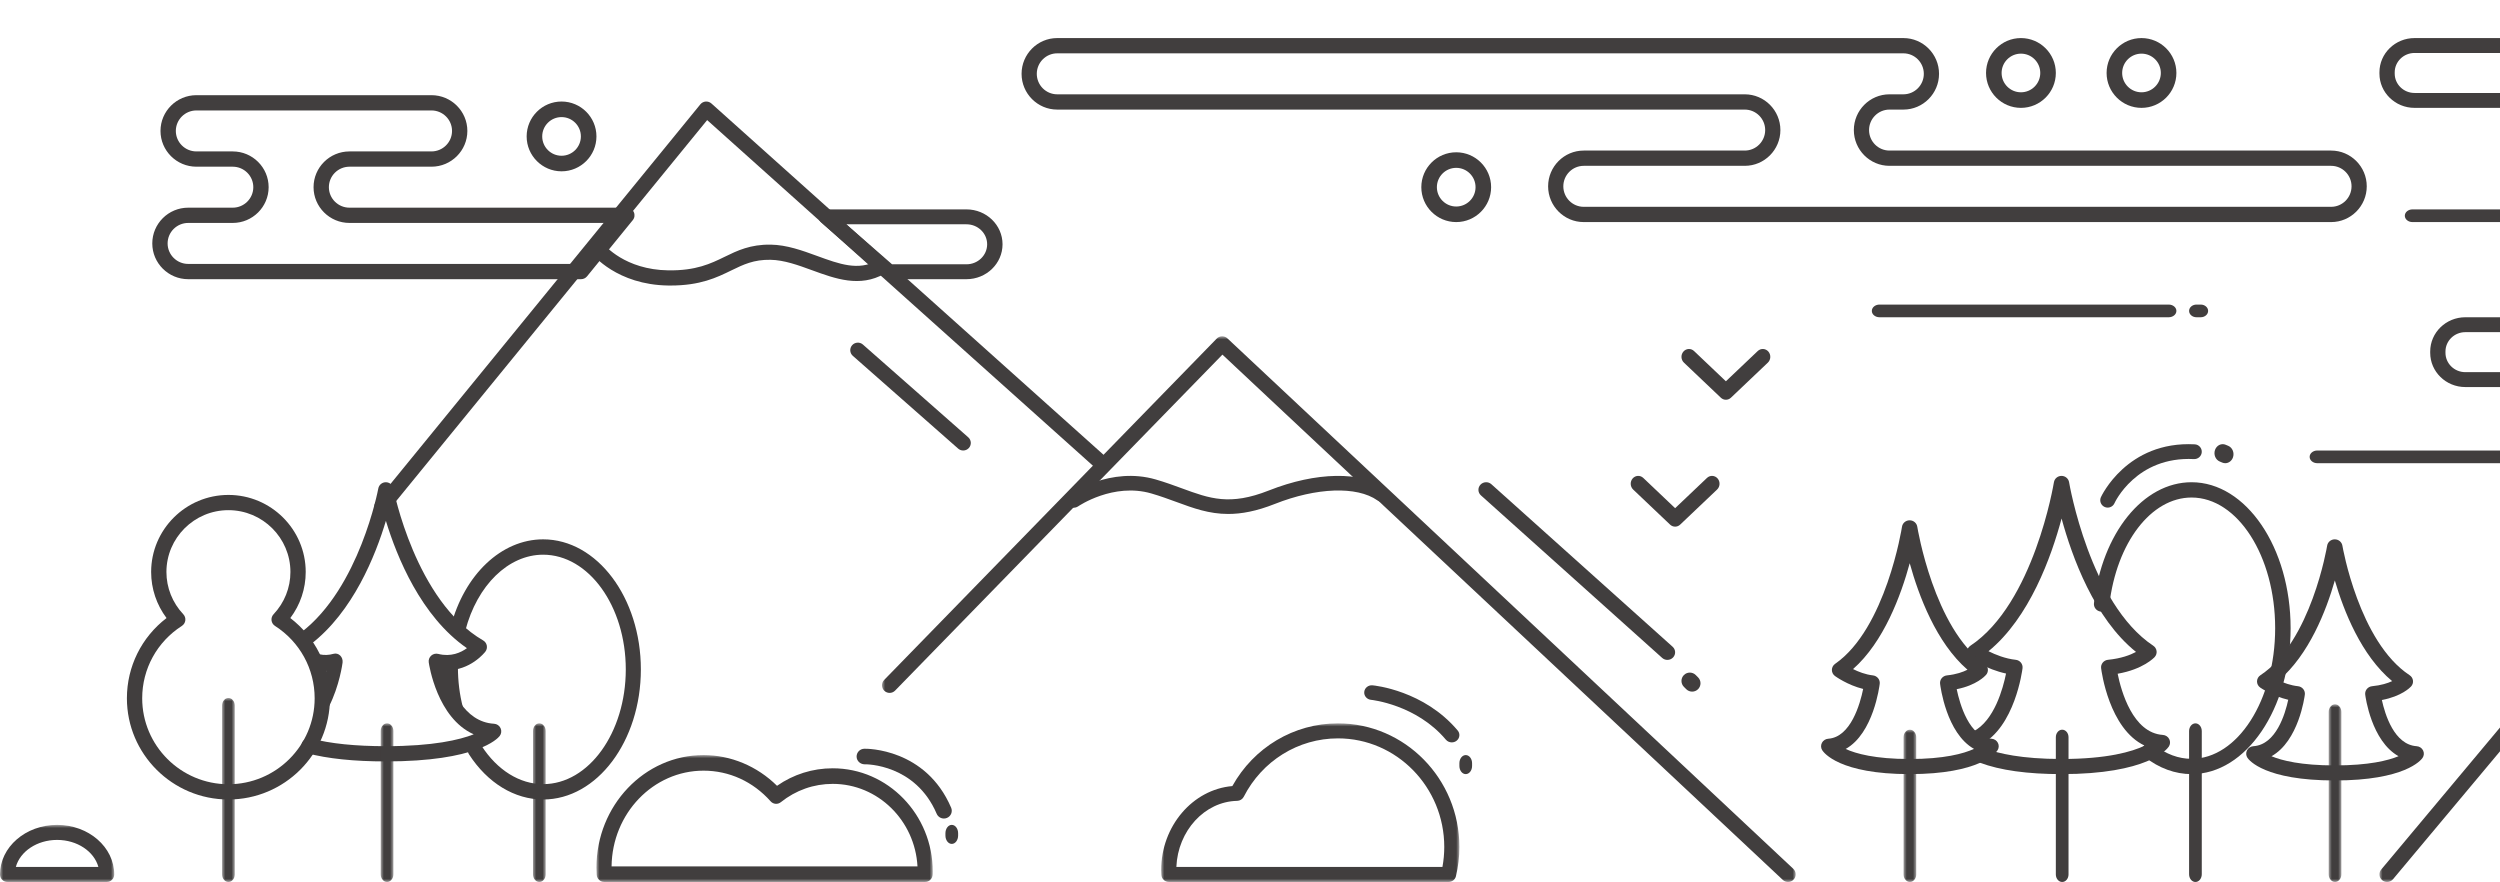 <?xml version="1.0" encoding="UTF-8"?>
<svg width="394px" height="139px" viewBox="0 0 394 139" version="1.1" xmlns="http://www.w3.org/2000/svg" xmlns:xlink="http://www.w3.org/1999/xlink">
    <title>mountains-xs</title>
    <defs>
        <polygon id="path-1" points="0 0 47 0 47 25 0 25"></polygon>
        <polygon id="path-3" points="0 0 144 0 144 86 0 86"></polygon>
        <polygon id="path-5" points="0 0 99 0 99 58 0 58"></polygon>
        <polygon id="path-7" points="0 0 53 0 53 20 0 20"></polygon>
        <polygon id="path-9" points="0 0 18 0 18 9 0 9"></polygon>
        <polygon id="path-11" points="0 0 2 0 2 29 0 29"></polygon>
        <polygon id="path-13" points="0 0 2 0 2 25 0 25"></polygon>
        <polygon id="path-15" points="0 0 2 0 2 25 0 25"></polygon>
        <polygon id="path-17" points="0 0 2 0 2 24 0 24"></polygon>
        <polygon id="path-19" points="0 0 2 0 2 28 0 28"></polygon>
    </defs>
    <g id="Page-1" stroke="none" stroke-width="1" fill="none" fill-rule="evenodd">
        <g id="Assets" transform="translate(-992, -1543)">
            <g id="Group-154" transform="translate(992, 1549)">
                <g id="Group-3" transform="translate(183, 108)">
                    <mask id="mask-2" fill="white">
                        <use xlink:href="#path-1"></use>
                    </mask>
                    <g id="Clip-2"></g>
                    <path d="M2.395,22.632 L44.328,22.632 C44.519,21.59 44.616,20.534 44.616,19.48 C44.616,10.045 37.102,2.368 27.866,2.368 C21.609,2.368 15.919,5.893 13.016,11.568 C12.816,11.957 12.417,12.206 11.978,12.215 C6.837,12.321 2.628,16.948 2.395,22.632 M45.297,25 L1.224,25 C0.589,25 0.065,24.506 0.033,23.876 L0.022,23.688 C0.01,23.503 0,23.317 0,23.128 C0,16.202 4.969,10.418 11.215,9.885 C14.616,3.77 20.934,0 27.866,0 C38.417,0 47,8.739 47,19.48 C47,21.026 46.817,22.577 46.457,24.089 C46.329,24.623 45.85,25 45.297,25" id="Fill-1" fill="#413E3E" mask="url(#mask-2)"></path>
                </g>
                <path d="M88.5,12.454 C86.82,12.454 85.453,13.82 85.453,15.5 C85.453,17.18 86.82,18.546 88.5,18.546 C90.18,18.546 91.547,17.18 91.547,15.5 C91.547,13.82 90.18,12.454 88.5,12.454 M88.5,21 C85.467,21 83,18.532 83,15.5 C83,12.468 85.467,10 88.5,10 C91.533,10 94,12.468 94,15.5 C94,18.532 91.533,21 88.5,21" id="Fill-4" fill="#413E3E"></path>
                <path d="M29.659,29.135 C27.871,29.135 26.416,30.584 26.416,32.365 C26.416,34.145 27.871,35.594 29.659,35.594 L90.999,35.594 L96.257,29.135 L55.076,29.135 C51.955,29.135 49.416,26.608 49.416,23.5 C49.416,20.392 51.955,17.865 55.076,17.865 L67.997,17.865 C69.785,17.865 71.24,16.416 71.24,14.635 C71.24,12.855 69.785,11.406 67.997,11.406 L30.954,11.406 C29.165,11.406 27.711,12.855 27.711,14.635 C27.711,16.416 29.165,17.865 30.954,17.865 L36.678,17.865 C39.798,17.865 42.337,20.392 42.337,23.5 C42.337,26.608 39.798,29.135 36.678,29.135 L29.659,29.135 Z M91.575,38 L29.659,38 C26.538,38 24,35.472 24,32.365 C24,29.257 26.538,26.729 29.659,26.729 L36.678,26.729 C38.466,26.729 39.921,25.281 39.921,23.5 C39.921,21.719 38.466,20.271 36.678,20.271 L30.954,20.271 C27.833,20.271 25.294,17.743 25.294,14.635 C25.294,11.528 27.833,9 30.954,9 L67.997,9 C71.117,9 73.656,11.528 73.656,14.635 C73.656,17.743 71.117,20.271 67.997,20.271 L55.076,20.271 C53.287,20.271 51.832,21.719 51.832,23.5 C51.832,25.281 53.287,26.729 55.076,26.729 L98.792,26.729 C99.258,26.729 99.682,26.996 99.882,27.415 C100.083,27.833 100.024,28.33 99.73,28.69 L92.514,37.555 C92.284,37.836 91.939,38 91.575,38 L91.575,38 Z" id="Fill-6" fill="#413E3E"></path>
                <path d="M140.587,35.652 L152.319,35.652 C154.114,35.652 155.575,34.238 155.575,32.5 C155.575,30.762 154.114,29.349 152.319,29.349 L133.368,29.349 L140.587,35.652 Z M152.319,38 L140.12,38 C139.82,38 139.531,37.892 139.308,37.698 L129.4,29.046 C129.028,28.721 128.9,28.207 129.081,27.753 C129.261,27.299 129.711,27 130.213,27 L152.319,27 C155.452,27 158,29.467 158,32.5 C158,35.533 155.452,38 152.319,38 L152.319,38 Z" id="Fill-8" fill="#413E3E"></path>
                <path d="M345.39,116 C342.81,116 340.26,115.067 338.014,113.302 C337.488,112.888 337.4,112.129 337.817,111.608 C338.236,111.087 339.003,111.002 339.527,111.414 C341.365,112.858 343.337,113.59 345.39,113.59 C352.655,113.59 358.565,104.353 358.565,93 C358.565,81.647 352.655,72.41 345.39,72.41 C339.019,72.41 333.567,79.526 332.427,89.33 C332.351,89.991 331.75,90.465 331.078,90.389 C330.411,90.313 329.931,89.716 330.008,89.054 C331.292,78.013 337.761,70 345.39,70 C353.997,70 361,80.318 361,93 C361,105.682 353.997,116 345.39,116" id="Fill-10" fill="#413E3E"></path>
                <g id="Group-14" transform="translate(139, 47)">
                    <mask id="mask-4" fill="white">
                        <use xlink:href="#path-3"></use>
                    </mask>
                    <g id="Clip-13"></g>
                    <path d="M142.796,86 C142.5,86 142.204,85.892 141.972,85.674 L53.654,2.888 L2.067,55.838 C1.603,56.314 0.841,56.325 0.364,55.862 C-0.112,55.398 -0.123,54.637 0.341,54.161 L52.753,0.364 C53.212,-0.107 53.962,-0.122 54.439,0.326 L143.62,83.921 C144.105,84.376 144.129,85.136 143.674,85.62 C143.437,85.873 143.117,86 142.796,86" id="Fill-12" fill="#413E3E" mask="url(#mask-4)"></path>
                </g>
                <path d="M60.203,75 C59.937,75 59.669,74.913 59.446,74.733 C58.929,74.318 58.85,73.564 59.269,73.052 L110.377,10.442 C110.585,10.187 110.889,10.028 111.218,10.003 C111.55,9.981 111.873,10.088 112.118,10.307 L174.603,66.289 C175.096,66.73 175.135,67.486 174.69,67.977 C174.246,68.466 173.484,68.505 172.99,68.064 L111.448,12.926 L61.138,74.557 C60.901,74.848 60.553,75 60.203,75" id="Fill-15" fill="#413E3E"></path>
                <g id="Group-19" transform="translate(375, 75)">
                    <mask id="mask-6" fill="white">
                        <use xlink:href="#path-5"></use>
                    </mask>
                    <g id="Clip-18"></g>
                    <path d="M1.207,58 C0.935,58 0.662,57.909 0.436,57.724 C-0.077,57.302 -0.148,56.547 0.278,56.038 L46.792,0.432 C47.017,0.164 47.347,0.006 47.699,0 C48.066,-0.006 48.387,0.14 48.62,0.399 L98.692,56.004 C99.138,56.498 99.094,57.255 98.597,57.696 C98.099,58.137 97.336,58.093 96.893,57.601 L47.754,3.032 L2.136,57.567 C1.897,57.853 1.553,58 1.207,58" id="Fill-17" fill="#413E3E" mask="url(#mask-6)"></path>
                </g>
                <path d="M71.914,107 C71.441,107 71.006,106.66 70.871,106.141 C70.293,103.916 70,101.575 70,99.18 C70,98.528 70.486,98 71.085,98 C71.684,98 72.169,98.528 72.169,99.18 C72.169,101.357 72.435,103.483 72.959,105.498 C73.122,106.125 72.787,106.778 72.21,106.955 C72.112,106.985 72.012,107 71.914,107" id="Fill-20" fill="#413E3E"></path>
                <path d="M85.595,120 C81.096,120 76.837,117.405 73.912,112.881 C73.551,112.323 73.703,111.573 74.251,111.206 C74.798,110.838 75.535,110.992 75.897,111.551 C78.374,115.382 81.909,117.58 85.595,117.58 C92.779,117.58 98.624,109.469 98.624,99.5 C98.624,89.531 92.779,81.42 85.595,81.42 C80.127,81.42 75.201,86.225 73.337,93.378 C73.169,94.024 72.519,94.408 71.884,94.237 C71.249,94.065 70.872,93.403 71.04,92.757 C73.185,84.528 79.034,79 85.595,79 C94.089,79 101,88.197 101,99.5 C101,110.804 94.089,120 85.595,120" id="Fill-22" fill="#413E3E"></path>
                <path d="M50.847,106 C50.658,106 50.467,105.948 50.29,105.838 C49.742,105.499 49.548,104.732 49.855,104.127 C50.648,102.569 51.135,100.918 51.413,99.735 C50.91,99.74 50.406,99.693 49.912,99.581 C49.296,99.444 48.898,98.78 49.023,98.1 C49.148,97.42 49.749,96.983 50.365,97.119 C51.08,97.278 51.824,97.252 52.579,97.038 C52.947,96.937 53.338,97.039 53.621,97.319 C53.904,97.599 54.042,98.016 53.989,98.432 C53.97,98.58 53.507,102.083 51.84,105.358 C51.631,105.769 51.244,106 50.847,106" id="Fill-24" fill="#413E3E"></path>
                <path d="M60.804,114 C55.788,114 51.612,113.565 48.392,112.707 C47.75,112.536 47.368,111.878 47.539,111.237 C47.712,110.596 48.372,110.216 49.014,110.387 C52.031,111.191 55.998,111.599 60.804,111.599 C68.282,111.599 72.45,110.595 74.656,109.728 C68.886,107.154 67.629,98.795 67.57,98.386 C67.514,97.99 67.66,97.591 67.96,97.324 C68.259,97.056 68.674,96.957 69.061,97.055 C71.082,97.571 72.646,96.838 73.587,96.152 C66.355,91.161 62.545,81.759 60.817,76.089 C59.181,81.542 55.635,90.444 48.937,95.563 C48.409,95.967 47.653,95.868 47.248,95.341 C46.844,94.815 46.944,94.061 47.472,93.658 C56.667,86.63 59.591,71.141 59.62,70.985 C59.724,70.416 60.22,70.002 60.801,70 L60.804,70 C61.383,70 61.88,70.41 61.988,70.978 C62.021,71.155 65.466,88.746 76.142,94.929 C76.443,95.103 76.652,95.397 76.719,95.736 C76.786,96.076 76.702,96.428 76.49,96.702 C76.38,96.841 74.123,99.709 70.298,99.635 C71.022,102.389 73.05,107.789 77.864,108.063 C78.313,108.089 78.71,108.36 78.894,108.768 C79.078,109.177 79.019,109.653 78.742,110.004 C78.418,110.414 75.169,114 60.804,114" id="Fill-26" fill="#413E3E"></path>
                <path d="M357.985,113.182 C359.625,113.864 362.649,114.629 367.96,114.629 C373.307,114.629 376.353,113.864 378.009,113.178 C373.725,110.779 372.801,103.817 372.757,103.469 C372.718,103.153 372.811,102.834 373.015,102.585 C373.22,102.336 373.519,102.178 373.844,102.146 C375.279,102.006 376.308,101.67 377.004,101.346 C372.126,97.294 369.37,90.277 367.971,85.48 C366.606,90.239 363.912,97.18 359.113,101.247 C359.938,101.629 361.025,102.026 362.167,102.147 C362.49,102.182 362.786,102.341 362.988,102.589 C363.191,102.838 363.282,103.155 363.243,103.469 C363.2,103.817 362.274,110.787 357.985,113.182 M367.96,117 C356.906,117 354.442,113.797 354.198,113.432 C353.961,113.079 353.935,112.631 354.129,112.254 C354.322,111.878 354.705,111.629 355.136,111.601 C358.696,111.371 360.146,106.516 360.626,104.285 C358.194,103.714 356.31,102.429 356.218,102.365 C355.892,102.14 355.7,101.774 355.704,101.384 C355.709,100.995 355.91,100.633 356.241,100.415 C364.231,95.163 366.733,80.152 366.758,80.001 C366.85,79.426 367.358,79.002 367.957,79 L367.96,79 C368.556,79 369.065,79.421 369.161,79.995 C369.186,80.146 371.778,95.169 379.759,100.415 C380.05,100.607 380.242,100.911 380.285,101.251 C380.329,101.591 380.22,101.933 379.985,102.188 C379.826,102.362 378.48,103.737 375.382,104.322 C375.87,106.57 377.323,111.372 380.864,111.601 C381.299,111.629 381.685,111.882 381.876,112.264 C382.068,112.645 382.035,113.098 381.79,113.45 C381.538,113.813 378.999,117 367.96,117" id="Fill-28" fill="#413E3E"></path>
                <path d="M324.893,116 C319.525,116 315.203,115.397 312.046,114.207 C311.421,113.971 311.109,113.283 311.349,112.668 C311.588,112.053 312.291,111.747 312.912,111.982 C314.892,112.728 318.578,113.617 324.893,113.617 C332.14,113.617 336.034,112.459 338.006,111.515 C332.39,108.882 331.191,99.755 331.136,99.313 C331.096,98.995 331.189,98.675 331.393,98.425 C331.596,98.175 331.894,98.016 332.217,97.984 C334.311,97.778 335.746,97.221 336.634,96.743 C330.073,91.478 326.553,81.774 324.906,75.715 C323.299,81.733 319.858,91.342 313.389,96.632 C314.47,97.174 316.028,97.808 317.68,97.985 C318.002,98.019 318.296,98.18 318.498,98.429 C318.699,98.679 318.789,98.997 318.751,99.313 C318.704,99.692 317.541,108.612 312.104,111.398 C311.513,111.701 310.78,111.475 310.471,110.892 C310.162,110.308 310.392,109.588 310.986,109.284 C314.309,107.581 315.69,102.442 316.152,100.149 C313.06,99.485 310.626,97.807 310.511,97.727 C310.186,97.501 309.995,97.132 310,96.741 C310.005,96.35 310.204,95.986 310.534,95.767 C320.543,89.12 323.667,70.197 323.698,70.006 C323.79,69.428 324.295,69.002 324.89,69 L324.893,69 C325.487,69 325.993,69.424 326.088,70.001 C326.12,70.191 329.352,89.125 339.354,95.767 C339.643,95.96 339.835,96.266 339.878,96.608 C339.921,96.95 339.812,97.293 339.578,97.549 C339.501,97.635 337.779,99.479 333.742,100.181 C334.295,102.905 336.122,109.514 340.87,109.825 C341.302,109.853 341.687,110.107 341.877,110.491 C342.068,110.874 342.035,111.329 341.791,111.683 C341.487,112.125 338.424,116 324.893,116" id="Fill-30" fill="#413E3E"></path>
                <path d="M36,74.402 C30.612,74.402 26.229,78.772 26.229,84.145 C26.229,86.625 27.174,88.991 28.889,90.809 C29.134,91.069 29.251,91.425 29.207,91.779 C29.164,92.133 28.964,92.45 28.663,92.643 C24.747,95.154 22.41,99.417 22.41,104.047 C22.41,111.519 28.506,117.597 36,117.597 C43.494,117.597 49.59,111.519 49.59,104.047 C49.59,99.417 47.253,95.154 43.337,92.643 C43.036,92.45 42.836,92.133 42.793,91.779 C42.749,91.425 42.866,91.069 43.111,90.809 C44.826,88.991 45.771,86.625 45.771,84.145 C45.771,78.772 41.387,74.402 36,74.402 M36,120 C27.177,120 20,112.843 20,104.047 C20,99.05 22.312,94.417 26.246,91.404 C24.674,89.311 23.82,86.779 23.82,84.145 C23.82,77.448 29.284,72 36,72 C42.716,72 48.18,77.448 48.18,84.145 C48.18,86.779 47.326,89.311 45.754,91.404 C49.688,94.417 52,99.05 52,104.047 C52,112.843 44.823,120 36,120" id="Fill-38" fill="#413E3E"></path>
                <g id="Group-42" transform="translate(94, 113)">
                    <mask id="mask-8" fill="white">
                        <use xlink:href="#path-7"></use>
                    </mask>
                    <g id="Clip-41"></g>
                    <path d="M2.383,17.545 L50.597,17.545 C50.199,10.304 44.36,4.539 37.24,4.539 C34.249,4.539 31.419,5.538 29.055,7.427 C28.566,7.818 27.867,7.758 27.448,7.286 C24.676,4.171 20.921,2.456 16.876,2.456 C8.943,2.456 2.477,9.207 2.383,17.545 M51.799,20 L1.225,20 C0.596,20 0.075,19.495 0.037,18.847 C0.015,18.478 0,18.106 0,17.731 C0,7.954 7.571,0 16.876,0 C21.176,0 25.34,1.753 28.459,4.842 C31.059,3.034 34.073,2.083 37.24,2.083 C45.93,2.083 53,9.373 53,18.334 C53,18.45 52.997,18.565 52.993,18.68 L52.989,18.806 C52.971,19.47 52.443,20 51.799,20" id="Fill-40" fill="#413E3E" mask="url(#mask-8)"></path>
                </g>
                <g id="Group-50" transform="translate(0, 124)">
                    <mask id="mask-10" fill="white">
                        <use xlink:href="#path-9"></use>
                    </mask>
                    <g id="Clip-49"></g>
                    <path d="M2.497,6.63 L15.503,6.63 C14.839,4.195 12.175,2.371 9,2.371 C5.824,2.371 3.161,4.195 2.497,6.63 M16.831,9 L1.169,9 C0.523,9 -4.0419555e-05,8.47 -4.0419555e-05,7.815 C-4.0419555e-05,3.506 4.037,0 9,0 C13.963,0 18,3.506 18,7.815 C18,8.47 17.477,9 16.831,9" id="Fill-48" fill="#413E3E" mask="url(#mask-10)"></path>
                </g>
                <g id="Group-53" transform="translate(35, 104)">
                    <mask id="mask-12" fill="white">
                        <use xlink:href="#path-11"></use>
                    </mask>
                    <g id="Clip-52"></g>
                    <path d="M1,29 C0.448,29 0,28.462 0,27.797 L0,1.203 C0,0.539 0.448,0 1,0 C1.553,0 2,0.539 2,1.203 L2,27.797 C2,28.462 1.553,29 1,29" id="Fill-51" fill="#413E3E" mask="url(#mask-12)"></path>
                </g>
                <g id="Group-56" transform="translate(60, 108)">
                    <mask id="mask-14" fill="white">
                        <use xlink:href="#path-13"></use>
                    </mask>
                    <g id="Clip-55"></g>
                    <path d="M1,25 C0.448,25 0,24.459 0,23.791 L0,1.209 C0,0.541 0.448,0 1,0 C1.553,0 2,0.541 2,1.209 L2,23.791 C2,24.459 1.553,25 1,25" id="Fill-54" fill="#413E3E" mask="url(#mask-14)"></path>
                </g>
                <g id="Group-59" transform="translate(84, 108)">
                    <mask id="mask-16" fill="white">
                        <use xlink:href="#path-15"></use>
                    </mask>
                    <g id="Clip-58"></g>
                    <path d="M1,25 C0.447,25 0,24.459 0,23.791 L0,1.209 C0,0.541 0.447,0 1,0 C1.552,0 2,0.541 2,1.209 L2,23.791 C2,24.459 1.552,25 1,25" id="Fill-57" fill="#413E3E" mask="url(#mask-16)"></path>
                </g>
                <path d="M148.762,123 C148.28,123 147.822,122.719 147.621,122.252 C144.278,114.449 136.597,114.438 136.256,114.455 C135.578,114.447 135.011,113.923 135,113.247 C134.99,112.572 135.531,112.014 136.213,112.002 C136.609,111.984 145.89,111.932 149.901,121.294 C150.168,121.918 149.875,122.637 149.245,122.902 C149.087,122.969 148.923,123 148.762,123" id="Fill-60" fill="#413E3E"></path>
                <path d="M228.802,111 C228.453,111 228.106,110.854 227.869,110.572 C223.206,105.034 216.152,104.301 216.081,104.294 C215.423,104.231 214.941,103.67 215.006,103.038 C215.07,102.407 215.651,101.943 216.312,102.006 C216.64,102.036 224.421,102.817 229.734,109.128 C230.15,109.622 230.069,110.346 229.554,110.744 C229.333,110.917 229.067,111 228.802,111" id="Fill-62" fill="#413E3E"></path>
                <path d="M262.782,98 C262.487,98 262.192,97.897 261.958,97.687 L233.395,72.072 C232.899,71.627 232.865,70.873 233.32,70.387 C233.774,69.901 234.546,69.868 235.041,70.313 L263.605,95.928 C264.1,96.373 264.135,97.127 263.68,97.613 C263.44,97.87 263.111,98 262.782,98" id="Fill-64" fill="#413E3E"></path>
                <g id="Group-68" transform="translate(300, 109)">
                    <mask id="mask-18" fill="white">
                        <use xlink:href="#path-17"></use>
                    </mask>
                    <g id="Clip-67"></g>
                    <path d="M1,24 C0.448,24 0,23.466 0,22.805 L0,1.195 C0,0.535 0.448,0 1,0 C1.552,0 2,0.535 2,1.195 L2,22.805 C2,23.466 1.552,24 1,24" id="Fill-66" fill="#413E3E" mask="url(#mask-18)"></path>
                </g>
                <path d="M325,133 C324.448,133 324,132.469 324,131.813 L324,110.186 C324,109.531 324.448,109 325,109 C325.552,109 326,109.531 326,110.186 L326,131.813 C326,132.469 325.552,133 325,133" id="Fill-69" fill="#413E3E"></path>
                <path d="M346,133 C345.448,133 345,132.454 345,131.779 L345,109.22 C345,108.546 345.448,108 346,108 C346.552,108 347,108.546 347,109.22 L347,131.779 C347,132.454 346.552,133 346,133" id="Fill-71" fill="#413E3E"></path>
                <g id="Group-75" transform="translate(367, 105)">
                    <mask id="mask-20" fill="white">
                        <use xlink:href="#path-19"></use>
                    </mask>
                    <g id="Clip-74"></g>
                    <path d="M1,28 C0.448,28 0,27.459 0,26.791 L0,1.208 C0,0.541 0.448,0 1,0 C1.552,0 2,0.541 2,1.208 L2,26.791 C2,27.459 1.552,28 1,28" id="Fill-73" fill="#413E3E" mask="url(#mask-20)"></path>
                </g>
                <path d="M332.169,74 C332.011,74 331.85,73.968 331.697,73.9 C331.106,73.639 330.839,72.952 331.1,72.363 C331.14,72.274 335.181,63.463 345.891,64.026 C346.536,64.059 347.032,64.607 346.998,65.25 C346.964,65.892 346.404,66.38 345.769,66.352 C336.638,65.886 333.273,73.232 333.24,73.307 C333.047,73.741 332.618,74 332.169,74" id="Fill-76" fill="#413E3E"></path>
                <path d="M341.789,44 L296.211,44 C295.542,44 295,43.553 295,43 C295,42.448 295.542,42 296.211,42 L341.789,42 C342.458,42 343,42.448 343,43 C343,43.553 342.458,44 341.789,44" id="Fill-78" fill="#413E3E"></path>
                <path d="M388.532,46.348 C386.808,46.348 385.406,47.717 385.406,49.399 L385.406,49.601 C385.406,51.284 386.808,52.652 388.532,52.652 L465.468,52.652 C467.192,52.652 468.594,51.284 468.594,49.601 L468.594,49.399 C468.594,47.717 467.192,46.348 465.468,46.348 L388.532,46.348 Z M465.468,55 L388.532,55 C385.481,55 383,52.579 383,49.601 L383,49.399 C383,46.422 385.481,44 388.532,44 L465.468,44 C468.519,44 471,46.422 471,49.399 L471,49.601 C471,52.579 468.519,55 465.468,55 L465.468,55 Z" id="Fill-80" fill="#413E3E"></path>
                <path d="M380.532,2.348 C378.808,2.348 377.406,3.717 377.406,5.399 L377.406,5.601 C377.406,7.284 378.808,8.652 380.532,8.652 L476.468,8.652 C478.192,8.652 479.594,7.284 479.594,5.601 L479.594,5.399 C479.594,3.717 478.192,2.348 476.468,2.348 L380.532,2.348 Z M476.468,11 L380.532,11 C377.481,11 375,8.578 375,5.601 L375,5.399 C375,2.422 377.481,0 380.532,0 L476.468,0 C479.519,0 482,2.422 482,5.399 L482,5.601 C482,8.578 479.519,11 476.468,11 L476.468,11 Z" id="Fill-82" fill="#413E3E"></path>
                <path d="M249.598,20.135 C247.824,20.135 246.38,21.584 246.38,23.364 C246.38,25.145 247.824,26.594 249.598,26.594 L367.384,26.594 C369.158,26.594 370.603,25.145 370.603,23.364 C370.603,21.584 369.158,20.135 367.384,20.135 L297.781,20.135 C294.685,20.135 292.166,17.607 292.166,14.5 C292.166,11.392 294.685,8.864 297.781,8.864 L299.976,8.864 C301.75,8.864 303.194,7.416 303.194,5.635 C303.194,3.855 301.75,2.406 299.976,2.406 L166.615,2.406 C164.842,2.406 163.398,3.855 163.398,5.635 C163.398,7.416 164.842,8.864 166.615,8.864 L274.975,8.864 C278.071,8.864 280.59,11.392 280.59,14.5 C280.59,17.607 278.071,20.135 274.975,20.135 L249.598,20.135 Z M367.384,29 L249.598,29 C246.502,29 243.983,26.472 243.983,23.364 C243.983,20.257 246.502,17.729 249.598,17.729 L274.975,17.729 C276.748,17.729 278.193,16.28 278.193,14.5 C278.193,12.719 276.748,11.271 274.975,11.271 L166.615,11.271 C163.519,11.271 161,8.743 161,5.635 C161,2.528 163.519,0 166.615,0 L299.976,0 C303.073,0 305.592,2.528 305.592,5.635 C305.592,8.743 303.073,11.271 299.976,11.271 L297.781,11.271 C296.008,11.271 294.563,12.719 294.563,14.5 C294.563,16.28 296.008,17.729 297.781,17.729 L367.384,17.729 C370.481,17.729 373,20.257 373,23.364 C373,26.472 370.481,29 367.384,29 L367.384,29 Z" id="Fill-84" fill="#413E3E"></path>
                <path d="M318.499,2.454 C316.82,2.454 315.453,3.82 315.453,5.5 C315.453,7.18 316.82,8.546 318.499,8.546 C320.18,8.546 321.546,7.18 321.546,5.5 C321.546,3.82 320.18,2.454 318.499,2.454 M318.499,11 C315.467,11 313,8.533 313,5.5 C313,2.468 315.467,0 318.499,0 C321.532,0 324,2.468 324,5.5 C324,8.533 321.532,11 318.499,11" id="Fill-88" fill="#413E3E"></path>
                <path d="M229.5,20.453 C227.82,20.453 226.453,21.82 226.453,23.5 C226.453,25.18 227.82,26.547 229.5,26.547 C231.18,26.547 232.547,25.18 232.547,23.5 C232.547,21.82 231.18,20.453 229.5,20.453 M229.5,29 C226.467,29 224,26.533 224,23.5 C224,20.467 226.467,18 229.5,18 C232.533,18 235,20.467 235,23.5 C235,26.533 232.533,29 229.5,29" id="Fill-90" fill="#413E3E"></path>
                <path d="M337.5,2.454 C335.82,2.454 334.453,3.82 334.453,5.5 C334.453,7.18 335.82,8.546 337.5,8.546 C339.18,8.546 340.547,7.18 340.547,5.5 C340.547,3.82 339.18,2.454 337.5,2.454 M337.5,11 C334.467,11 332,8.533 332,5.5 C332,2.468 334.467,0 337.5,0 C340.533,0 343,2.468 343,5.5 C343,8.533 340.533,11 337.5,11" id="Fill-92" fill="#413E3E"></path>
                <path d="M193.567,75 C190.541,75 188.073,74.093 185.388,73.105 C184.15,72.651 182.871,72.181 181.45,71.768 C175.453,70.027 169.976,73.759 169.922,73.797 C169.382,74.171 168.625,74.058 168.232,73.545 C167.839,73.032 167.957,72.312 168.497,71.938 C168.76,71.755 175.016,67.496 182.155,69.568 C183.66,70.004 184.981,70.49 186.259,70.959 C190.648,72.572 193.819,73.737 199.97,71.301 C207.437,68.345 214.54,68.229 218.506,70.999 C219.045,71.375 219.161,72.095 218.765,72.607 C218.37,73.12 217.613,73.229 217.075,72.854 C213.836,70.593 207.488,70.816 200.9,73.425 C198.019,74.566 195.66,75 193.567,75" id="Fill-118" fill="#413E3E"></path>
                <path d="M105.678,39 C105.554,39 105.428,38.999 105.301,38.998 C97.237,38.884 93.414,34.134 93.255,33.932 C92.848,33.413 92.938,32.663 93.458,32.255 C93.975,31.849 94.725,31.938 95.134,32.453 C95.271,32.625 98.47,36.512 105.335,36.608 C109.691,36.666 111.993,35.553 114.206,34.473 C116.191,33.503 118.242,32.506 121.469,32.555 C124.019,32.598 126.441,33.483 128.784,34.339 C132.28,35.617 135.298,36.72 138.213,35.066 C138.787,34.74 139.517,34.941 139.844,35.515 C140.17,36.088 139.969,36.817 139.395,37.143 C135.516,39.344 131.676,37.94 127.962,36.583 C125.805,35.795 123.575,34.979 121.429,34.944 C118.792,34.897 117.146,35.696 115.257,36.618 C112.967,37.736 110.379,39 105.678,39" id="Fill-120" fill="#413E3E"></path>
                <path d="M151.8,65 C151.517,65 151.233,64.901 151.005,64.7 L134.404,50.081 C133.908,49.644 133.862,48.892 134.302,48.4 C134.742,47.909 135.5,47.864 135.995,48.3 L152.596,62.919 C153.092,63.355 153.138,64.108 152.698,64.6 C152.461,64.865 152.131,65 151.8,65" id="Fill-122" fill="#413E3E"></path>
                <path d="M264,77 C263.715,77 263.429,76.893 263.204,76.678 L257.388,71.153 C256.904,70.693 256.868,69.91 257.308,69.404 C257.749,68.899 258.498,68.863 258.98,69.321 L264,74.09 L269.02,69.321 C269.502,68.863 270.251,68.899 270.692,69.404 C271.132,69.91 271.096,70.693 270.612,71.153 L264.796,76.678 C264.571,76.893 264.285,77 264,77" id="Fill-124" fill="#413E3E"></path>
                <path d="M272,57 C271.715,57 271.43,56.893 271.204,56.678 L265.388,51.152 C264.904,50.693 264.868,49.911 265.308,49.405 C265.749,48.899 266.498,48.863 266.98,49.321 L272,54.09 L277.02,49.321 C277.503,48.863 278.251,48.899 278.693,49.404 C279.132,49.911 279.096,50.693 278.612,51.152 L272.797,56.678 C272.571,56.893 272.286,57 272,57" id="Fill-126" fill="#413E3E"></path>
                <path d="M487.798,29 L380.202,29 C379.538,29 379,28.553 379,28 C379,27.448 379.538,27 380.202,27 L487.798,27 C488.461,27 489,27.448 489,28 C489,28.553 488.461,29 487.798,29" id="Fill-135" fill="#413E3E"></path>
                <path d="M469.793,67 L365.206,67 C364.541,67 364,66.552 364,66 C364,65.448 364.541,65 365.206,65 L469.793,65 C470.459,65 471,65.448 471,66 C471,66.552 470.459,67 469.793,67" id="Fill-137" fill="#413E3E"></path>
                <path d="M346.831,44 L346.169,44 C345.524,44 345,43.553 345,43 C345,42.448 345.524,42 346.169,42 L346.831,42 C347.476,42 348,42.448 348,43 C348,43.553 347.476,44 346.831,44" id="Fill-139" fill="#413E3E"></path>
                <path d="M350.699,67 C350.543,67 350.385,66.969 350.231,66.905 L349.833,66.737 C349.162,66.456 348.829,65.636 349.087,64.906 C349.346,64.177 350.099,63.814 350.769,64.095 L351.167,64.262 C351.838,64.544 352.171,65.364 351.913,66.094 C351.714,66.655 351.221,67 350.699,67" id="Fill-141" fill="#413E3E"></path>
                <path d="M266.683,103 C266.346,103 266.008,102.872 265.75,102.614 L265.385,102.248 C264.871,101.733 264.871,100.899 265.387,100.385 C265.9,99.872 266.735,99.871 267.25,100.386 L267.615,100.752 C268.129,101.267 268.129,102.101 267.613,102.615 C267.357,102.872 267.02,103 266.683,103" id="Fill-143" fill="#413E3E"></path>
                <path d="M231,116 C230.447,116 230,115.425 230,114.714 L230,114.286 C230,113.576 230.447,113 231,113 C231.553,113 232,113.576 232,114.286 L232,114.714 C232,115.425 231.553,116 231,116" id="Fill-145" fill="#413E3E"></path>
                <path d="M150,127 C149.447,127 149,126.409 149,125.679 L149,125.321 C149,124.591 149.447,124 150,124 C150.552,124 151,124.591 151,125.321 L151,125.679 C151,126.409 150.552,127 150,127" id="Fill-147" fill="#413E3E"></path>
                <path d="M290.874,112.038 C292.481,112.772 295.515,113.621 300.959,113.621 C306.408,113.621 309.469,112.77 311.104,112.025 C306.735,109.559 305.801,102.129 305.757,101.761 C305.72,101.445 305.813,101.128 306.016,100.88 C306.22,100.632 306.515,100.474 306.838,100.441 C308.32,100.289 309.378,99.904 310.074,99.547 C305.153,95.293 302.378,87.85 300.972,82.764 C299.599,87.811 296.885,95.178 292.039,99.448 C292.871,99.863 293.994,100.31 295.174,100.442 C295.495,100.478 295.788,100.637 295.988,100.885 C296.19,101.132 296.282,101.447 296.245,101.761 C296.201,102.129 295.263,109.584 290.874,112.038 M300.959,116 C289.888,116 287.428,112.623 287.183,112.237 C286.958,111.883 286.939,111.44 287.134,111.069 C287.328,110.698 287.707,110.453 288.132,110.424 C291.686,110.182 293.158,104.909 293.635,102.578 C291.183,101.976 289.286,100.608 289.194,100.541 C288.882,100.314 288.7,99.954 288.705,99.573 C288.709,99.193 288.9,98.838 289.217,98.618 C297.224,93.061 299.731,77.174 299.756,77.014 C299.844,76.432 300.355,76.001 300.956,76 L300.959,76 C301.56,76 302.07,76.428 302.162,77.008 C302.188,77.168 304.785,93.066 312.783,98.618 C313.061,98.811 313.244,99.109 313.286,99.44 C313.329,99.771 313.227,100.104 313.006,100.358 C312.847,100.542 311.496,101.998 308.376,102.616 C308.865,104.966 310.345,110.184 313.868,110.424 C314.297,110.453 314.678,110.702 314.871,111.078 C315.064,111.454 315.039,111.902 314.806,112.255 C314.553,112.638 312.018,116 300.959,116" id="Fill-149" fill="#413E3E"></path>
            </g>
        </g>
    </g>
</svg>
